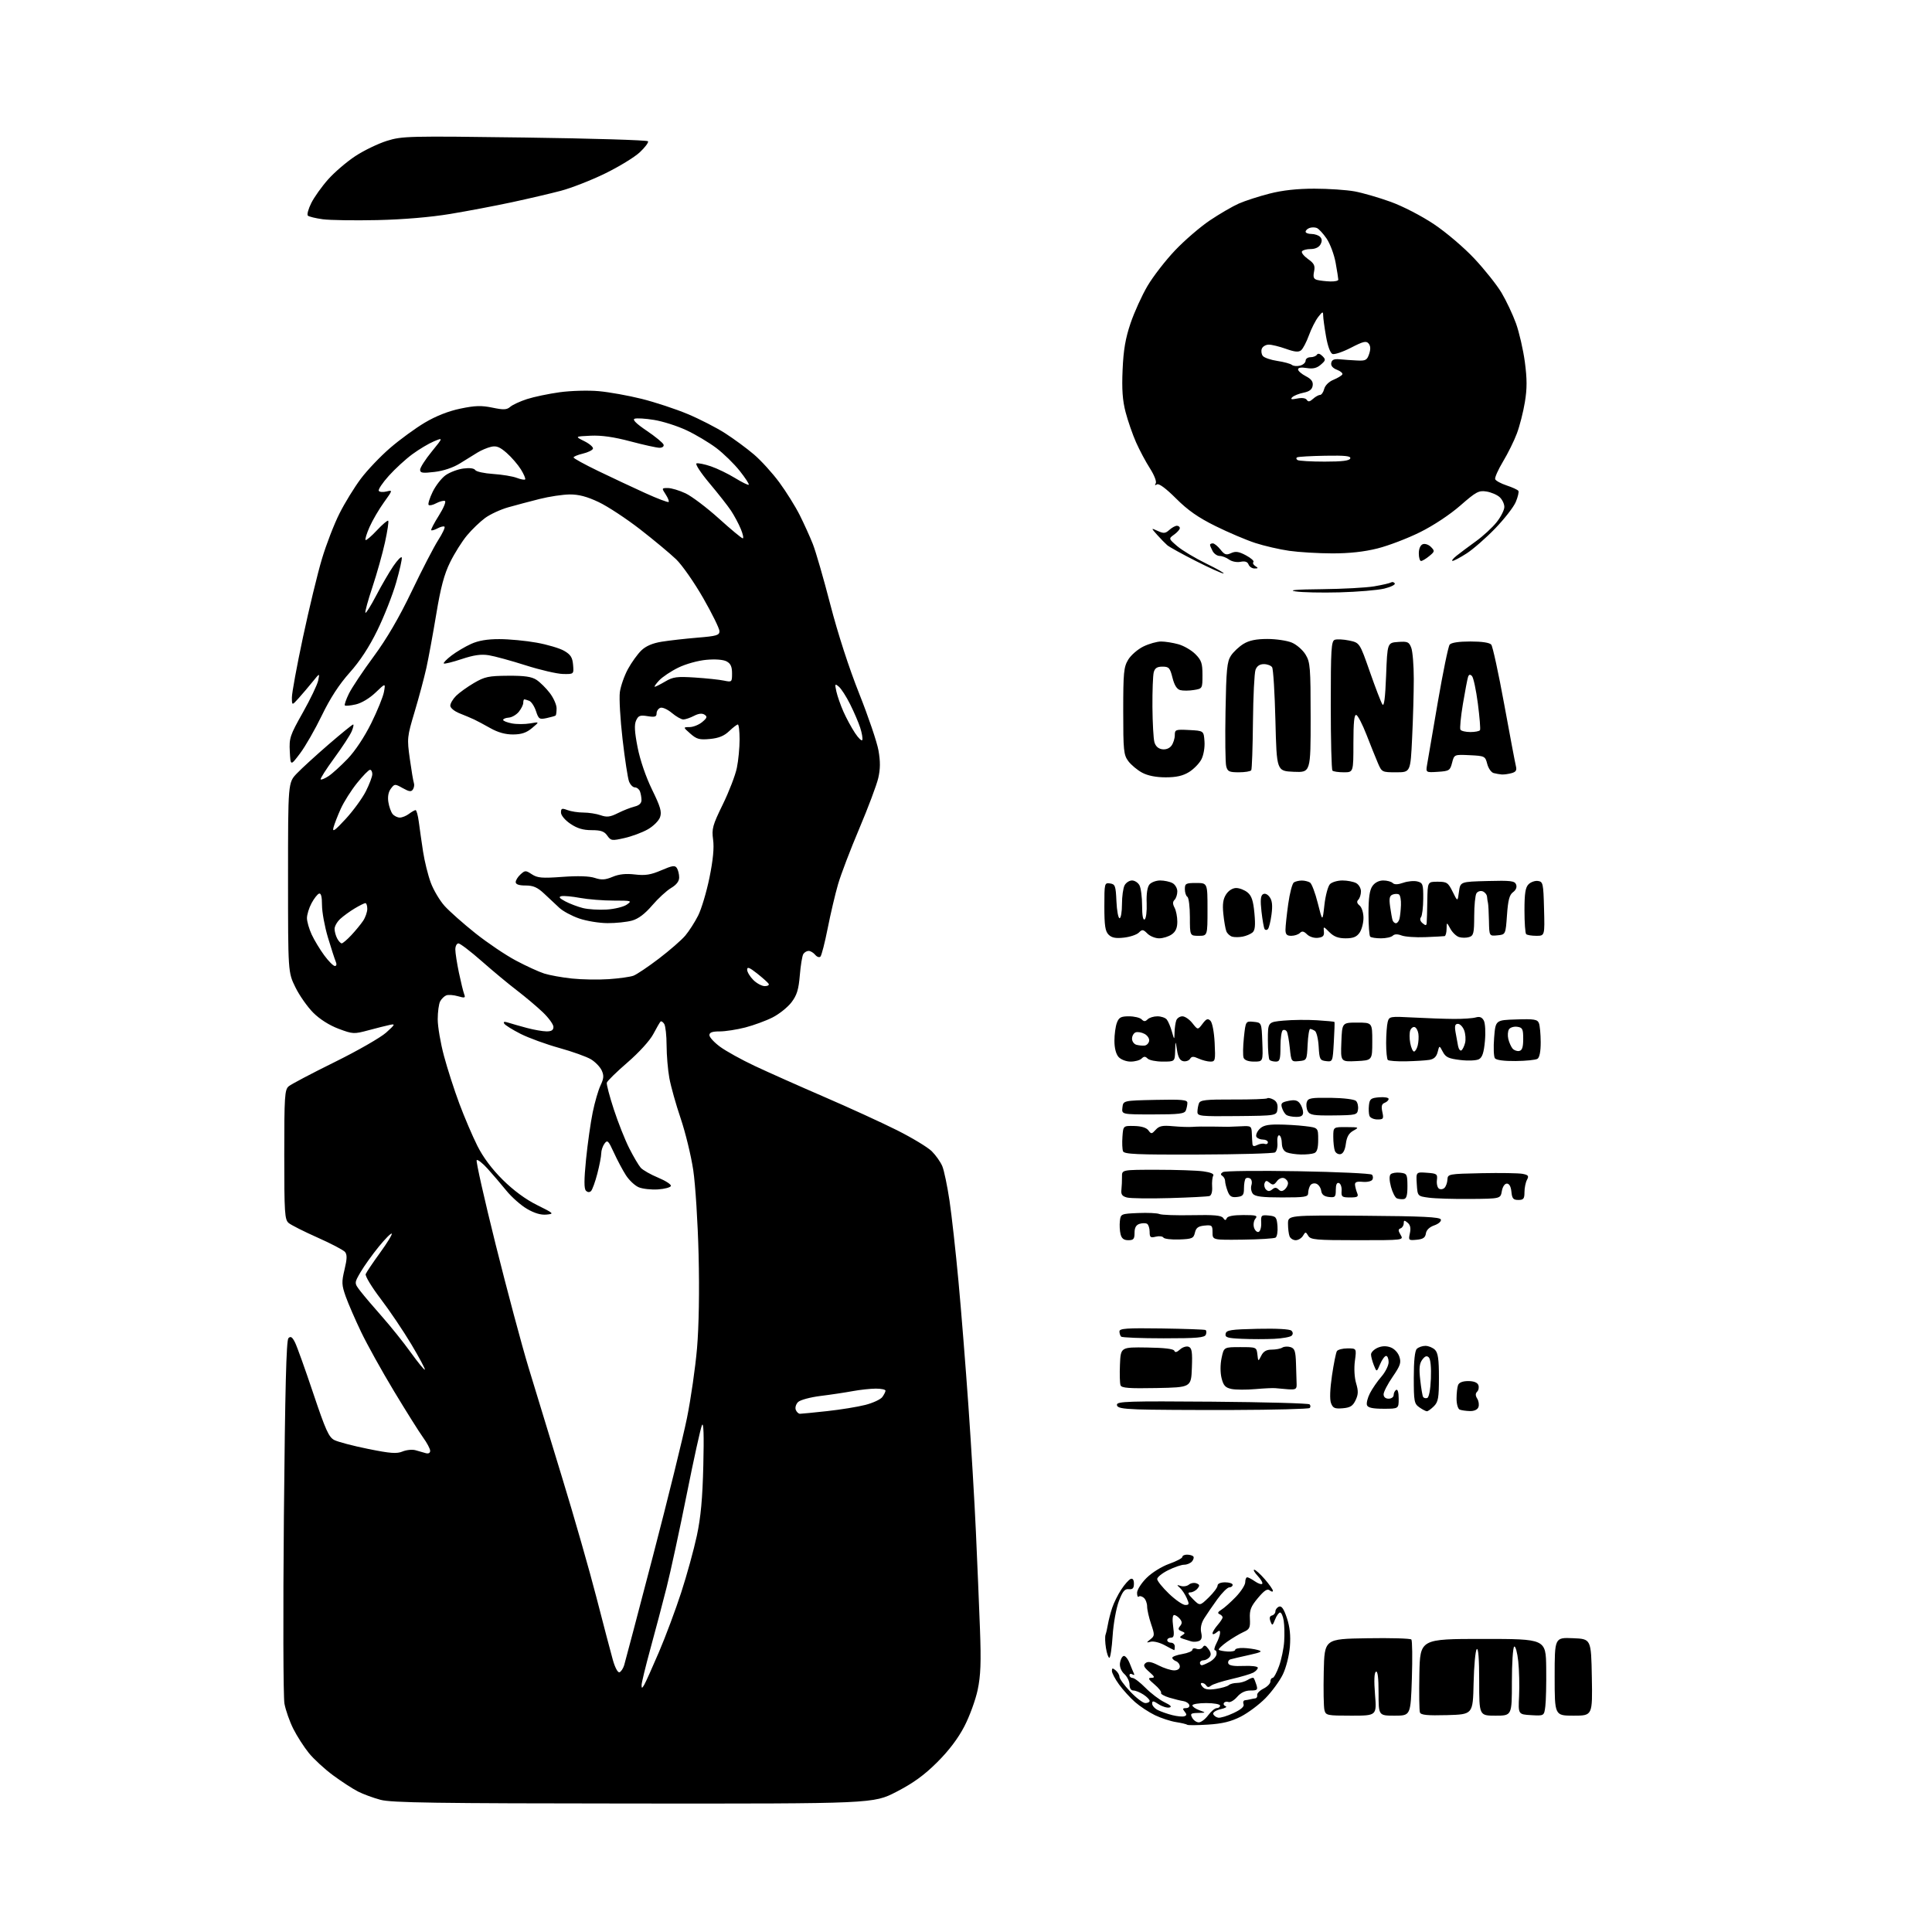 <?xml version="1.0" encoding="UTF-8" standalone="no"?>
<svg 
  version="1.1" 
  xmlns="http://www.w3.org/2000/svg" 
  xmlns:xlink="http://www.w3.org/1999/xlink" 
  xmlns:svg="http://www.w3.org/2000/svg"
  xmlns:rdf="http://www.w3.org/1999/02/22-rdf-syntax-ns#"
  xmlns:cc="http://creativecommons.org/ns#"
  xmlns:dc="http://purl.org/dc/elements/1.1/"
  viewBox="0 0 768 768"
  width="768"
  height="768"
>
<style>svg {background-color: white; }</style>"
<path stroke="none" fill="black" fill-rule="evenodd" d="M251.84,716.93C172.98,716.88 155.59,716.62 151.25,715.45C148.36,714.68 144.31,713.18 142.25,712.13C140.19,711.07 135.77,708.20 132.42,705.73C129.08,703.27 124.75,699.29 122.79,696.88C120.84,694.47 118.04,690.12 116.59,687.22C115.13,684.32 113.55,679.82 113.07,677.22C112.59,674.62 112.50,641.13 112.85,602.80C113.33,551.85 113.81,532.78 114.66,531.93C115.55,531.05 116.17,531.46 117.27,533.64C118.06,535.21 121.31,544.29 124.50,553.80C129.43,568.49 130.70,571.31 132.90,572.44C134.33,573.18 140.38,574.77 146.35,575.97C155.19,577.76 157.71,577.95 160.02,576.99C161.58,576.35 163.90,576.12 165.18,576.49C166.45,576.86 168.29,577.38 169.25,577.65C170.32,577.95 171.00,577.59 171.00,576.72C171.00,575.94 169.73,573.55 168.17,571.40C166.62,569.26 161.42,560.98 156.61,553.00C151.80,545.02 145.93,534.45 143.56,529.50C141.19,524.55 138.43,518.19 137.43,515.38C135.81,510.79 135.76,509.66 136.96,504.66C137.98,500.42 138.02,498.73 137.15,497.68C136.52,496.92 131.61,494.34 126.25,491.96C120.89,489.58 115.71,486.97 114.75,486.16C113.17,484.83 113.00,482.24 113.00,459.00C113.00,435.76 113.17,433.17 114.75,431.83C115.71,431.01 123.92,426.69 133.00,422.21C142.07,417.74 151.30,412.45 153.50,410.47C157.07,407.26 157.23,406.93 155.00,407.40C153.62,407.69 149.80,408.65 146.50,409.54C140.69,411.10 140.30,411.09 134.59,408.95C130.92,407.57 127.11,405.16 124.51,402.56C122.22,400.27 119.02,395.72 117.42,392.45C114.50,386.50 114.50,386.50 114.50,348.81C114.50,311.11 114.50,311.11 118.00,307.46C119.92,305.45 125.62,300.25 130.65,295.90C135.68,291.56 140.06,288.00 140.38,288.00C140.70,288.00 140.43,289.24 139.79,290.75C139.15,292.26 136.01,297.07 132.82,301.42C129.63,305.78 127.22,309.56 127.48,309.81C127.73,310.06 129.13,309.49 130.59,308.53C132.04,307.58 135.46,304.48 138.18,301.65C141.17,298.53 144.87,292.95 147.57,287.50C150.02,282.55 152.30,276.93 152.64,275.00C153.26,271.50 153.26,271.50 149.26,275.33C146.90,277.58 143.68,279.51 141.41,280.02C139.29,280.50 137.35,280.68 137.09,280.42C136.83,280.17 137.56,278.05 138.70,275.73C139.84,273.40 144.26,266.77 148.52,261.00C153.79,253.85 158.63,245.55 163.69,235.00C167.77,226.47 172.50,217.35 174.19,214.71C175.88,212.08 177.01,209.68 176.71,209.38C176.42,209.08 175.19,209.36 174.00,210.00C172.81,210.64 171.65,210.98 171.43,210.76C171.21,210.54 172.57,207.92 174.46,204.93C176.35,201.94 177.42,199.34 176.85,199.13C176.27,198.93 174.72,199.35 173.40,200.05C172.08,200.76 170.73,201.06 170.39,200.72C170.05,200.38 170.76,198.06 171.97,195.56C173.18,193.06 175.50,190.07 177.13,188.91C178.76,187.75 181.92,186.55 184.15,186.25C186.66,185.92 188.47,186.14 188.91,186.85C189.30,187.48 192.51,188.18 196.06,188.41C199.60,188.65 203.80,189.34 205.39,189.95C206.98,190.56 208.49,190.84 208.75,190.58C209.01,190.32 208.26,188.54 207.08,186.62C205.89,184.71 203.35,181.75 201.42,180.06C198.67,177.65 197.33,177.12 195.21,177.61C193.72,177.96 191.31,178.97 189.85,179.87C188.39,180.77 185.23,182.72 182.82,184.22C180.11,185.90 176.26,187.19 172.72,187.60C167.94,188.17 167.00,188.02 167.00,186.73C167.00,185.88 169.07,182.64 171.60,179.54C176.20,173.89 176.20,173.89 172.49,175.44C170.45,176.29 166.60,178.59 163.94,180.54C161.27,182.50 157.05,186.37 154.55,189.15C152.05,191.93 150.26,194.61 150.57,195.11C150.87,195.60 152.26,195.72 153.65,195.37C156.15,194.75 156.13,194.81 152.60,199.73C150.62,202.48 148.07,206.85 146.92,209.45C145.77,212.04 145.05,214.38 145.32,214.65C145.58,214.92 147.61,213.19 149.82,210.82C152.04,208.45 154.06,206.73 154.32,207.01C154.59,207.28 154.01,211.13 153.04,215.57C152.07,220.01 149.82,228.03 148.04,233.39C146.25,238.74 145.00,243.34 145.26,243.59C145.51,243.85 147.43,240.78 149.52,236.78C151.61,232.78 154.68,227.50 156.34,225.05C158.01,222.61 159.52,221.06 159.71,221.62C159.89,222.17 158.89,226.65 157.48,231.56C156.07,236.48 152.72,245.00 150.03,250.50C146.78,257.17 143.10,262.80 138.99,267.39C134.82,272.06 131.25,277.54 127.94,284.39C125.25,289.95 121.35,296.75 119.27,299.50C115.50,304.50 115.50,304.50 115.20,298.74C114.92,293.36 115.26,292.34 120.39,283.24C123.41,277.88 126.15,272.15 126.49,270.50C127.11,267.50 127.11,267.50 124.30,270.97C122.76,272.87 120.28,275.80 118.78,277.47C116.06,280.50 116.06,280.50 116.03,277.29C116.01,275.53 118.00,264.73 120.44,253.29C122.88,241.86 126.27,227.84 127.98,222.15C129.68,216.46 132.81,208.36 134.93,204.15C137.04,199.94 140.87,193.71 143.44,190.29C146.00,186.88 151.24,181.38 155.07,178.08C158.90,174.77 165.11,170.24 168.86,168.01C173.29,165.38 178.25,163.42 182.98,162.44C188.84,161.21 191.35,161.14 195.71,162.04C200.22,162.98 201.44,162.92 202.83,161.72C203.75,160.91 206.75,159.53 209.50,158.64C212.25,157.75 218.10,156.53 222.50,155.92C226.94,155.31 233.84,155.12 238.00,155.49C242.12,155.86 249.82,157.24 255.10,158.56C260.38,159.88 268.60,162.59 273.35,164.58C278.11,166.57 284.81,170.01 288.25,172.22C291.69,174.43 296.82,178.20 299.65,180.61C302.48,183.01 307.04,188.02 309.78,191.74C312.52,195.46 316.17,201.31 317.90,204.75C319.62,208.19 321.97,213.37 323.11,216.25C324.26,219.14 327.39,229.97 330.07,240.33C333.08,251.94 337.48,265.52 341.55,275.74C345.18,284.86 348.63,295.01 349.21,298.32C349.98,302.68 349.96,305.68 349.12,309.30C348.49,312.04 345.09,321.08 341.57,329.39C338.05,337.70 334.25,347.65 333.14,351.50C332.02,355.35 330.17,363.21 329.03,368.97C327.89,374.73 326.59,379.81 326.13,380.27C325.68,380.72 324.74,380.39 324.04,379.54C323.33,378.69 322.16,378.00 321.44,378.00C320.71,378.00 319.76,378.56 319.33,379.25C318.89,379.94 318.27,383.73 317.94,387.68C317.46,393.40 316.78,395.60 314.61,398.45C313.10,400.42 309.73,403.11 307.12,404.44C304.50,405.77 299.62,407.56 296.28,408.43C292.94,409.29 288.36,410.00 286.11,410.00C283.13,410.00 282.00,410.41 282.00,411.49C282.00,412.32 283.91,414.39 286.25,416.11C288.59,417.83 294.77,421.26 300.00,423.72C305.23,426.18 317.64,431.71 327.59,436.01C337.53,440.30 350.58,446.28 356.59,449.29C362.59,452.30 368.80,456.06 370.39,457.63C371.98,459.21 373.86,461.87 374.57,463.55C375.28,465.22 376.57,471.42 377.45,477.31C378.32,483.20 379.92,497.57 381.00,509.26C382.09,520.94 383.87,543.33 384.97,559.00C386.07,574.67 387.41,597.17 387.94,609.00C388.48,620.83 389.20,638.15 389.55,647.50C390.04,660.84 389.84,666.06 388.64,671.75C387.80,675.74 385.42,682.27 383.35,686.25C380.88,691.02 377.19,695.90 372.55,700.52C367.39,705.66 363.04,708.81 356.34,712.27C347.18,717.00 347.18,717.00 251.84,716.93zM480.16,685.56C475.89,685.83 472.19,685.86 471.95,685.62C471.70,685.39 469.70,684.91 467.50,684.56C465.30,684.22 461.52,682.98 459.10,681.81C456.68,680.64 453.12,678.29 451.18,676.59C449.24,674.89 446.38,671.74 444.83,669.60C443.27,667.45 442.00,665.04 442.00,664.23C442.00,663.03 442.28,662.99 443.50,664.00C444.32,664.68 445.00,665.84 445.00,666.57C445.00,667.30 446.93,669.95 449.30,672.45C451.66,674.95 454.36,677.00 455.30,677.00C456.23,677.00 457.00,676.60 457.00,676.12C457.00,675.63 455.89,674.50 454.54,673.62C453.18,672.73 451.38,672.00 450.54,672.00C449.59,672.00 449.00,671.10 449.00,669.65C449.00,668.37 448.08,666.48 446.95,665.46C445.70,664.32 445.02,662.64 445.20,661.13C445.37,659.77 446.01,658.49 446.64,658.28C447.26,658.08 448.36,659.39 449.07,661.20C449.79,663.02 450.57,664.90 450.81,665.39C451.06,665.88 450.75,665.96 450.13,665.58C449.51,665.20 449.00,665.36 449.00,665.94C449.00,666.52 449.56,667.01 450.25,667.02C450.94,667.03 453.24,668.80 455.37,670.96C457.50,673.12 460.87,675.68 462.87,676.65C465.41,677.88 465.99,678.51 464.81,678.77C463.88,678.96 461.97,678.37 460.56,677.45C458.43,676.05 458.00,676.01 458.00,677.22C458.00,678.01 459.01,679.17 460.25,679.78C461.49,680.40 464.07,681.31 466.00,681.79C467.93,682.28 470.08,682.49 470.79,682.24C471.78,681.91 471.81,681.48 470.92,680.40C470.00,679.29 470.11,679.00 471.46,679.00C472.40,679.00 472.98,678.44 472.75,677.75C472.52,677.06 471.47,676.38 470.42,676.22C469.36,676.07 466.83,675.44 464.78,674.83C462.74,674.21 461.28,673.36 461.54,672.94C461.79,672.52 460.62,671.02 458.93,669.59C456.47,667.52 456.21,666.99 457.67,666.97C459.21,666.94 459.06,666.55 456.79,664.55C454.66,662.68 454.36,661.94 455.37,661.11C456.31,660.33 457.72,660.58 460.54,662.02C462.68,663.11 465.45,664.00 466.71,664.00C468.10,664.00 469.00,663.40 469.00,662.47C469.00,661.63 468.32,660.68 467.50,660.36C466.68,660.05 466.00,659.42 466.00,658.98C466.00,658.54 467.80,657.87 470.00,657.50C472.20,657.13 474.00,656.37 474.00,655.81C474.00,655.24 474.75,655.07 475.67,655.43C476.59,655.78 477.69,655.49 478.13,654.79C478.73,653.82 479.27,653.99 480.38,655.50C481.41,656.91 481.53,657.86 480.79,658.75C480.22,659.44 479.14,660.00 478.38,660.00C477.62,660.00 477.00,660.45 477.00,661.00C477.00,661.55 477.34,661.98 477.75,661.96C478.16,661.95 479.59,661.32 480.92,660.59C482.26,659.85 483.45,658.51 483.58,657.62C483.72,656.73 483.44,656.00 482.97,656.00C482.50,656.00 482.76,654.76 483.55,653.25C484.34,651.74 484.99,649.88 484.99,649.13C485.00,648.02 484.71,648.00 483.50,649.00C482.68,649.68 482.00,649.81 482.00,649.28C482.00,648.74 482.90,647.27 484.00,646.00C485.10,644.73 486.00,643.35 486.00,642.93C486.00,642.51 485.44,641.93 484.75,641.64C483.89,641.28 484.13,640.74 485.50,639.90C486.60,639.24 489.19,636.94 491.25,634.80C493.31,632.66 495.00,630.03 495.00,628.96C495.00,627.88 495.35,627.00 495.78,627.00C496.21,627.00 497.58,627.72 498.84,628.60C500.10,629.48 501.40,629.93 501.74,629.60C502.07,629.26 501.29,627.87 500.00,626.50C498.71,625.12 498.07,624.00 498.58,623.99C499.08,623.99 500.96,625.67 502.75,627.73C504.54,629.79 506.00,631.88 506.00,632.36C506.00,632.85 505.43,632.77 504.74,632.20C503.80,631.42 502.60,632.19 500.06,635.22C497.24,638.58 496.68,640.01 496.85,643.41C497.04,647.05 496.74,647.68 494.28,648.77C492.75,649.46 489.81,651.21 487.75,652.67C485.69,654.14 484.22,655.56 484.49,655.83C484.77,656.10 486.34,656.40 487.99,656.50C489.65,656.60 491.00,656.30 491.00,655.84C491.00,655.38 492.46,655.04 494.25,655.10C496.04,655.15 498.61,655.51 499.97,655.89C502.03,656.46 501.45,656.79 496.47,657.90C493.19,658.62 489.90,659.39 489.17,659.61C488.43,659.82 488.03,660.56 488.27,661.25C488.57,662.09 490.55,662.42 494.36,662.24C497.53,662.10 500.00,662.41 500.00,662.96C500.00,663.49 499.18,664.37 498.19,664.90C497.19,665.43 493.29,666.59 489.51,667.46C485.73,668.34 482.08,669.51 481.41,670.08C480.57,670.77 479.97,670.76 479.53,670.05C479.17,669.47 478.40,669.00 477.82,669.00C477.15,669.00 477.21,669.55 477.99,670.49C478.90,671.59 480.33,671.82 483.37,671.37C485.64,671.02 487.93,670.35 488.45,669.87C488.97,669.39 490.44,669.00 491.71,669.00C492.99,669.00 494.90,668.45 495.97,667.79C497.04,667.12 498.10,666.78 498.33,667.04C498.56,667.29 499.06,668.51 499.44,669.75C500.06,671.75 499.79,672.00 497.06,672.00C495.02,672.00 493.25,672.85 491.79,674.53C490.58,675.92 489.02,676.84 488.33,676.57C487.63,676.31 486.82,676.48 486.53,676.96C486.23,677.44 486.55,678.03 487.24,678.26C487.93,678.50 487.01,679.03 485.20,679.44C483.37,679.85 482.07,680.70 482.28,681.34C482.49,681.98 483.37,682.64 484.23,682.80C485.09,682.97 487.84,682.15 490.33,680.97C493.38,679.54 494.70,678.37 494.33,677.42C494.03,676.64 494.28,675.94 494.89,675.88C495.50,675.81 496.45,675.64 497.00,675.50C497.55,675.36 498.45,675.19 499.00,675.12C499.55,675.06 499.89,674.47 499.75,673.82C499.61,673.17 500.74,672.02 502.25,671.26C503.76,670.51 505.00,669.24 505.00,668.45C505.00,667.65 505.40,667.00 505.88,667.00C506.37,667.00 507.53,664.86 508.46,662.25C509.39,659.64 510.31,655.25 510.48,652.50C510.66,649.75 510.58,646.04 510.29,644.25C510.01,642.46 509.37,641.00 508.86,641.00C508.36,641.00 507.46,642.24 506.87,643.75C505.86,646.30 505.72,646.35 505.03,644.50C504.52,643.15 504.72,642.39 505.64,642.18C506.39,642.00 507.00,641.26 507.00,640.53C507.00,639.81 507.65,638.97 508.44,638.66C509.46,638.27 510.36,639.56 511.56,643.19C512.74,646.74 513.10,650.17 512.75,654.57C512.46,658.15 511.25,662.92 509.95,665.61C508.69,668.21 505.59,672.45 503.06,675.04C500.53,677.62 496.09,680.93 493.20,682.40C489.32,684.37 485.89,685.20 480.16,685.56zM476.54,684.67C477.45,684.67 479.13,683.39 480.28,681.83C481.43,680.27 482.97,679.00 483.69,679.00C484.41,679.00 485.00,678.55 485.00,678.00C485.00,677.45 482.52,677.00 479.50,677.00C476.48,677.00 474.00,677.41 474.00,677.92C474.00,678.42 475.24,679.29 476.75,679.84C479.50,680.84 479.50,680.84 476.21,680.92C473.35,680.99 473.05,681.23 473.91,682.83C474.45,683.84 475.63,684.67 476.54,684.67zM537.16,682.00C527.50,682.00 527.01,681.90 526.48,679.75C526.17,678.51 526.05,671.65 526.21,664.50C526.50,651.50 526.50,651.50 543.43,651.23C552.73,651.07 560.66,651.30 561.04,651.73C561.41,652.15 561.50,659.14 561.24,667.25C560.75,682.00 560.75,682.00 554.37,682.00C548.00,682.00 548.00,682.00 548.00,672.94C548.00,666.90 547.65,664.10 546.95,664.53C546.27,664.95 546.15,668.09 546.59,673.59C547.28,682.00 547.28,682.00 537.16,682.00zM575.23,681.79C567.39,682.00 564.84,681.75 564.45,680.74C564.17,680.00 564.07,673.13 564.22,665.45C564.50,651.50 564.50,651.50 589.50,651.50C614.50,651.50 614.50,651.50 614.64,663.00C614.72,669.33 614.56,676.21 614.29,678.30C613.81,682.10 613.81,682.10 608.65,681.80C603.50,681.50 603.50,681.50 603.86,674.15C604.05,670.11 603.90,663.92 603.53,660.39C603.15,656.87 602.43,654.24 601.92,654.55C601.41,654.86 601.00,661.17 601.00,668.56C601.00,682.00 601.00,682.00 594.50,682.00C588.00,682.00 588.00,682.00 588.00,668.30C588.00,659.47 587.66,654.94 587.03,655.57C586.50,656.10 585.94,662.15 585.78,669.02C585.50,681.50 585.50,681.50 575.23,681.79zM625.53,682.00C618.00,682.00 618.00,682.00 618.00,666.46C618.00,650.91 618.00,650.91 625.25,651.21C632.50,651.50 632.50,651.50 632.78,666.75C633.05,682.00 633.05,682.00 625.53,682.00zM256.10,669.72C256.67,668.74 259.30,662.89 261.94,656.72C264.58,650.55 268.57,639.88 270.80,633.00C273.04,626.12 275.82,616.00 277.00,610.50C278.58,603.13 279.26,595.76 279.58,582.50C279.87,570.51 279.70,565.17 279.05,566.50C278.52,567.60 275.79,579.98 272.99,594.00C270.19,608.02 266.59,624.67 264.99,631.00C263.40,637.33 260.49,648.31 258.54,655.42C256.60,662.53 255.01,669.05 255.03,669.92C255.06,671.24 255.23,671.20 256.10,669.72zM246.24,664.75C246.86,664.55 247.71,663.28 248.12,661.94C248.53,660.60 253.68,641.05 259.57,618.50C265.46,595.95 271.54,571.29 273.08,563.69C274.62,556.10 276.42,543.60 277.08,535.92C277.82,527.20 278.06,513.22 277.70,498.73C277.39,485.92 276.43,470.83 275.57,465.10C274.71,459.37 272.46,450.15 270.58,444.60C268.69,439.04 266.67,431.83 266.08,428.57C265.48,425.30 264.99,419.45 264.98,415.57C264.98,411.68 264.55,407.84 264.04,407.03C263.53,406.22 262.86,405.80 262.56,406.10C262.27,406.40 260.97,408.64 259.69,411.07C258.33,413.65 254.04,418.36 249.43,422.35C245.07,426.11 241.37,429.74 241.21,430.40C241.06,431.06 242.31,435.83 244.00,440.99C245.69,446.16 248.44,453.11 250.13,456.44C251.81,459.77 253.87,463.26 254.70,464.20C255.54,465.13 258.65,466.91 261.63,468.14C264.60,469.38 266.88,470.86 266.69,471.44C266.50,472.02 264.18,472.64 261.53,472.81C258.88,472.98 255.46,472.60 253.93,471.97C252.40,471.34 250.09,469.17 248.80,467.16C247.51,465.15 245.36,461.10 244.02,458.17C241.83,453.38 241.46,453.02 240.29,454.61C239.58,455.59 239.00,457.33 239.00,458.48C239.00,459.64 238.30,463.26 237.45,466.54C236.60,469.82 235.47,472.93 234.95,473.45C234.35,474.05 233.60,474.00 232.92,473.32C232.14,472.54 232.15,469.03 232.96,460.87C233.59,454.61 234.78,446.20 235.61,442.16C236.44,438.12 237.84,433.30 238.73,431.44C240.02,428.73 240.12,427.55 239.19,425.52C238.56,424.13 236.64,422.14 234.93,421.10C233.22,420.06 227.55,418.03 222.33,416.58C217.11,415.13 210.21,412.62 206.99,411.00C203.78,409.37 200.83,407.54 200.45,406.92C199.96,406.13 200.46,406.01 202.12,406.54C203.43,406.96 206.75,407.90 209.50,408.64C212.25,409.37 215.74,409.98 217.25,409.99C219.23,410.00 220.00,409.50 220.00,408.21C220.00,407.22 218.09,404.59 215.75,402.36C213.41,400.13 208.80,396.25 205.50,393.72C202.20,391.20 195.90,385.97 191.50,382.09C187.10,378.22 182.94,375.04 182.25,375.02C181.56,375.01 181.00,376.10 181.00,377.43C181.00,378.77 181.65,382.94 182.43,386.68C183.22,390.43 184.16,394.27 184.52,395.21C185.10,396.70 184.78,396.80 182.03,396.01C180.30,395.51 178.22,395.36 177.41,395.67C176.61,395.98 175.51,397.05 174.97,398.05C174.44,399.05 174.00,402.26 174.00,405.18C174.00,408.11 175.12,414.65 176.48,419.72C177.83,424.79 180.59,433.34 182.60,438.72C184.61,444.10 187.83,451.64 189.76,455.48C192.05,460.06 195.54,464.72 199.88,469.02C204.15,473.24 208.98,476.80 213.50,479.03C220.27,482.39 220.39,482.51 217.20,482.82C215.01,483.03 212.42,482.26 209.48,480.54C207.05,479.12 203.36,475.85 201.28,473.29C199.20,470.73 195.85,466.80 193.83,464.57C191.81,462.34 189.86,460.81 189.49,461.18C189.13,461.54 192.52,476.61 197.02,494.67C201.53,512.73 207.40,534.70 210.07,543.50C212.73,552.30 218.77,572.10 223.49,587.50C228.21,602.90 234.33,624.27 237.09,635.00C239.85,645.73 242.79,656.89 243.61,659.82C244.46,662.86 245.58,664.97 246.24,664.75zM440.99,659.00C440.59,659.00 439.97,657.24 439.63,655.08C439.28,652.92 439.21,650.56 439.47,649.83C439.73,649.10 440.16,647.23 440.42,645.67C440.68,644.12 441.44,641.19 442.10,639.17C442.77,637.15 444.40,633.85 445.74,631.83C447.07,629.80 448.75,627.93 449.46,627.65C450.29,627.33 450.75,628.01 450.75,629.55C450.75,631.35 450.25,631.88 448.70,631.72C447.09,631.55 446.25,632.56 444.76,636.50C443.71,639.25 442.60,645.44 442.29,650.25C441.98,655.06 441.39,659.00 440.99,659.00zM466.75,655.96C466.61,655.94 464.93,655.06 463.00,654.01C461.07,652.96 458.60,652.33 457.50,652.60C455.59,653.08 455.58,653.04 457.32,651.64C459.03,650.27 459.04,649.90 457.57,645.55C456.71,643.01 456.00,639.88 456.00,638.59C456.00,637.30 455.40,635.74 454.66,635.13C453.92,634.52 453.02,634.31 452.66,634.68C452.30,635.04 452.00,634.36 452.00,633.17C452.00,631.98 453.70,629.31 455.77,627.25C457.89,625.14 461.82,622.69 464.77,621.65C467.65,620.63 470.00,619.39 470.00,618.90C470.00,618.40 470.83,618.00 471.83,618.00C472.84,618.00 473.96,618.30 474.32,618.66C474.69,619.02 474.48,619.92 473.87,620.66C473.26,621.40 471.85,622.00 470.74,622.00C469.63,622.00 466.76,622.98 464.36,624.18C461.96,625.37 460.00,626.96 460.00,627.69C460.00,628.43 462.11,631.05 464.68,633.52C467.25,635.98 470.17,638.00 471.16,638.00C472.75,638.00 472.82,637.68 471.74,635.25C471.07,633.74 469.84,631.90 469.01,631.17C467.69,630.00 467.74,629.91 469.38,630.44C470.41,630.77 471.87,630.53 472.61,629.91C473.36,629.28 474.71,629.06 475.60,629.40C476.92,629.91 476.99,630.31 475.99,631.51C475.31,632.33 474.03,633.00 473.15,633.00C471.95,633.00 472.23,633.68 474.26,635.71C476.97,638.42 476.97,638.42 480.48,635.02C482.42,633.14 484.00,631.02 484.00,630.30C484.00,629.52 485.20,629.00 487.00,629.00C488.65,629.00 490.00,629.45 490.00,630.00C490.00,630.55 489.40,631.00 488.67,631.00C487.94,631.00 485.80,633.12 483.92,635.71C482.04,638.30 479.69,641.73 478.70,643.32C477.51,645.22 477.10,647.18 477.50,648.99C477.93,650.96 477.66,651.92 476.55,652.34C475.70,652.67 474.32,652.73 473.50,652.47C472.68,652.21 471.23,651.75 470.28,651.45C468.83,650.98 468.79,650.75 470.00,650.00C471.21,649.25 471.17,649.00 469.70,648.44C468.34,647.92 468.20,647.46 469.10,646.38C469.97,645.34 469.94,644.63 469.00,643.50C468.32,642.67 467.30,642.00 466.74,642.00C466.12,642.00 465.96,643.72 466.34,646.50C466.84,650.09 466.66,651.00 465.48,651.00C464.67,651.00 464.00,651.45 464.00,652.00C464.00,652.55 464.68,653.00 465.50,653.00C466.32,653.00 467.00,653.67 467.00,654.50C467.00,655.33 466.89,655.98 466.75,655.96zM318.01,562.00C318.60,562.00 323.45,561.52 328.79,560.94C334.13,560.36 340.97,559.25 343.99,558.47C347.01,557.70 350.05,556.29 350.74,555.34C351.43,554.39 352.00,553.25 352.00,552.81C352.00,552.36 350.28,552.00 348.18,552.00C346.08,552.00 341.92,552.45 338.93,553.00C335.95,553.55 330.18,554.42 326.11,554.92C322.01,555.44 318.06,556.51 317.23,557.35C316.40,558.17 316.00,559.55 316.33,560.42C316.66,561.29 317.42,562.00 318.01,562.00zM490.22,560.49C473.87,560.54 456.79,560.43 452.25,560.25C445.69,559.99 444.00,559.61 444.00,558.40C444.00,557.07 448.58,556.93 481.92,557.19C502.77,557.36 520.17,557.84 520.58,558.25C521.00,558.66 521.02,559.31 520.63,559.70C520.25,560.08 506.56,560.44 490.22,560.49zM567.22,561.00C566.79,561.00 565.44,560.30 564.22,559.44C562.17,558.01 562.00,557.09 562.00,547.64C562.00,541.01 562.42,536.98 563.20,536.20C563.86,535.54 565.40,535.00 566.63,535.00C567.85,535.00 569.56,535.71 570.43,536.57C571.63,537.78 572.00,540.33 572.00,547.57C572.00,555.67 571.72,557.28 570.00,559.00C568.90,560.10 567.65,561.00 567.22,561.00zM584.28,560.92C582.75,560.88 580.94,560.62 580.25,560.34C579.55,560.06 579.00,558.13 579.00,556.00C579.00,553.89 579.27,551.45 579.61,550.58C580.00,549.57 581.44,549.00 583.64,549.00C585.83,549.00 587.28,549.57 587.66,550.57C587.99,551.43 587.79,552.61 587.20,553.20C586.46,553.94 586.46,554.77 587.23,556.00C587.83,556.95 588.03,558.47 587.69,559.37C587.31,560.37 585.99,560.97 584.28,560.92zM533.74,559.81C530.58,560.07 529.86,559.75 529.10,557.77C528.54,556.30 528.69,552.20 529.48,546.82C530.18,542.08 531.06,537.71 531.43,537.11C531.81,536.50 533.72,536.00 535.69,536.00C539.26,536.00 539.26,536.00 538.59,541.01C538.20,543.95 538.41,547.62 539.08,549.88C540.00,552.95 539.96,554.32 538.86,556.62C537.76,558.92 536.73,559.56 533.74,559.81zM549.97,560.00C545.70,560.00 543.78,559.59 543.40,558.59C543.10,557.81 543.63,555.68 544.57,553.84C545.51,552.00 547.56,549.02 549.14,547.22C550.71,545.41 552.00,542.82 552.00,541.47C552.00,540.11 551.55,539.00 551.00,539.00C550.45,539.00 549.38,540.46 548.63,542.25C547.25,545.50 547.25,545.50 546.12,542.68C545.51,541.14 545.00,539.21 545.00,538.41C545.00,537.61 546.14,536.44 547.54,535.80C549.24,535.03 550.96,534.95 552.71,535.57C554.24,536.11 555.72,537.66 556.26,539.29C557.06,541.67 556.67,542.83 553.60,547.30C551.62,550.17 550.00,553.30 550.00,554.26C550.00,555.33 550.77,556.00 552.00,556.00C553.10,556.00 554.00,555.35 554.00,554.56C554.00,553.77 554.45,552.84 555.00,552.50C555.60,552.13 556.00,553.49 556.00,555.94C556.00,560.00 556.00,560.00 549.97,560.00zM567.34,555.72C568.04,555.49 568.62,552.44 568.80,548.02C568.98,543.57 568.66,540.26 567.98,539.60C567.17,538.80 566.46,539.04 565.37,540.50C564.24,542.02 564.04,543.93 564.56,548.50C564.92,551.80 565.44,554.86 565.71,555.30C565.97,555.74 566.70,555.93 567.34,555.72zM499.00,552.19C495.43,552.51 491.15,552.48 489.50,552.13C487.08,551.61 486.33,550.78 485.59,547.82C485.05,545.62 485.05,542.42 485.60,539.83C486.51,535.50 486.51,535.50 493.00,535.50C499.43,535.50 499.50,535.53 499.83,538.40C500.16,541.31 500.16,541.31 501.37,538.90C502.24,537.18 503.42,536.50 505.54,536.50C507.17,536.49 509.07,536.13 509.76,535.68C510.45,535.24 511.91,535.16 513.01,535.50C514.67,536.03 515.03,537.11 515.18,542.07C515.28,545.33 515.39,549.01 515.43,550.25C515.49,552.21 515.05,552.47 512.00,552.26C510.07,552.12 507.82,551.92 507.00,551.82C506.18,551.71 502.57,551.88 499.00,552.19zM459.73,551.77C448.80,551.98 445.84,551.76 445.43,550.67C445.14,549.92 445.04,546.20 445.20,542.40C445.50,535.50 445.50,535.50 455.97,535.66C462.88,535.76 466.57,536.20 466.82,536.97C467.08,537.74 467.82,537.57 469.07,536.44C470.09,535.51 471.64,535.03 472.51,535.36C473.79,535.86 474.03,537.40 473.79,543.73C473.50,551.50 473.50,551.50 459.73,551.77zM168.88,544.45C169.10,544.23 166.68,539.70 163.51,534.38C160.33,529.06 154.83,520.91 151.29,516.27C147.75,511.62 145.09,507.22 145.37,506.47C145.66,505.73 148.22,501.92 151.06,498.01C153.91,494.10 156.00,490.67 155.72,490.39C155.44,490.11 153.12,492.44 150.56,495.58C148.01,498.72 144.76,503.25 143.35,505.66C140.79,510.04 140.79,510.04 143.28,513.27C144.65,515.05 148.54,519.63 151.93,523.45C155.32,527.28 160.43,533.65 163.29,537.63C166.15,541.60 168.66,544.67 168.88,544.45zM506.49,532.21C503.20,532.37 497.43,532.37 493.69,532.20C487.90,531.95 486.92,531.65 487.20,530.20C487.48,528.73 489.18,528.46 499.93,528.22C507.51,528.05 512.74,528.34 513.37,528.97C514.03,529.63 514.05,530.35 513.44,530.96C512.92,531.48 509.79,532.05 506.49,532.21zM462.56,532.00C453.64,532.00 446.03,531.70 445.67,531.33C445.30,530.97 445.00,530.03 445.00,529.25C445.00,528.08 447.86,527.88 461.75,528.08C470.96,528.22 478.82,528.49 479.21,528.70C479.59,528.90 479.66,529.72 479.35,530.53C478.89,531.74 475.90,532.00 462.56,532.00zM448.52,493.00C446.74,493.00 445.87,492.33 445.44,490.62C445.11,489.31 444.99,486.95 445.17,485.37C445.49,482.55 445.63,482.49 452.40,482.20C456.20,482.04 460.02,482.21 460.90,482.60C461.78,482.98 467.62,483.18 473.88,483.05C482.50,482.87 485.49,483.13 486.21,484.15C486.94,485.20 487.26,485.22 487.66,484.25C487.99,483.44 490.31,483.00 494.21,483.00C499.37,483.00 500.07,483.21 499.04,484.45C498.37,485.26 498.13,486.84 498.50,488.01C498.87,489.16 499.69,489.92 500.33,489.70C500.98,489.47 501.43,487.85 501.35,486.09C501.20,483.07 501.38,482.91 504.35,483.19C507.23,483.47 507.53,483.84 507.82,487.40C507.99,489.54 507.65,491.60 507.06,491.97C506.46,492.33 500.58,492.70 493.99,492.78C482.00,492.93 482.00,492.93 482.00,489.90C482.00,487.09 481.77,486.90 478.79,487.19C476.31,487.43 475.45,488.07 475.00,490.00C474.47,492.27 473.89,492.52 468.74,492.71C465.62,492.82 462.80,492.48 462.47,491.95C462.14,491.43 460.78,491.27 459.44,491.60C457.33,492.13 457.00,491.87 457.00,489.67C457.00,488.27 456.55,486.84 455.99,486.49C455.44,486.15 454.09,486.16 452.99,486.50C451.60,486.94 451.00,488.02 451.00,490.07C451.00,492.52 450.60,493.00 448.52,493.00zM515.06,493.00C514.04,493.00 512.94,492.29 512.61,491.42C512.27,490.55 512.00,488.31 512.00,486.45C512.00,483.07 512.00,483.07 542.17,483.28C565.52,483.45 572.43,483.79 572.76,484.77C573.00,485.49 571.87,486.50 570.15,487.10C568.23,487.77 567.01,488.95 566.81,490.33C566.57,491.98 565.70,492.58 563.16,492.82C559.93,493.13 559.83,493.03 560.45,490.23C560.89,488.21 560.62,486.93 559.54,486.04C558.27,484.98 558.00,485.02 558.00,486.29C558.00,487.14 557.44,488.04 556.75,488.29C555.75,488.65 555.75,489.17 556.76,490.87C558.02,493.00 558.02,493.00 539.56,493.00C523.04,493.00 520.99,492.82 520.05,491.25C519.05,489.58 518.95,489.58 517.95,491.25C517.37,492.21 516.07,493.00 515.06,493.00zM465.00,476.26C457.02,476.49 449.38,476.39 448.00,476.03C446.08,475.53 445.56,474.81 445.78,472.94C445.93,471.60 446.03,469.26 446.01,467.75C445.97,465.00 445.97,465.00 459.84,465.00C467.48,465.00 475.80,465.28 478.34,465.63C481.27,466.03 482.71,466.66 482.29,467.34C481.92,467.94 481.72,469.91 481.84,471.73C481.98,473.71 481.55,475.20 480.78,475.44C480.08,475.66 472.98,476.03 465.00,476.26zM558.00,476.66C557.17,476.77 555.95,476.64 555.27,476.36C554.59,476.07 553.54,474.02 552.94,471.80C552.26,469.23 552.20,467.40 552.81,466.79C553.33,466.27 555.04,465.99 556.60,466.17C559.31,466.48 559.45,466.76 559.48,471.48C559.49,475.16 559.11,476.51 558.00,476.66zM584.49,476.60C577.90,476.66 570.48,476.44 568.00,476.10C563.50,475.50 563.50,475.50 563.19,470.69C562.89,465.88 562.89,465.88 567.19,466.19C571.20,466.48 571.48,466.68 571.19,469.15C571.02,470.61 571.40,472.13 572.03,472.52C572.66,472.91 573.65,472.75 574.22,472.18C574.80,471.60 575.32,470.12 575.38,468.89C575.50,466.69 575.79,466.63 589.00,466.36C596.42,466.21 603.73,466.33 605.24,466.62C607.55,467.07 607.83,467.45 606.99,469.01C606.45,470.03 606.00,472.25 606.00,473.93C606.00,476.52 605.62,477.00 603.56,477.00C601.55,477.00 601.07,476.44 600.81,473.75C600.61,471.68 599.96,470.50 599.01,470.50C598.14,470.50 597.31,471.74 597.00,473.50C596.48,476.50 596.48,476.50 584.49,476.60zM491.75,475.82C489.56,476.07 488.80,475.60 488.00,473.50C487.45,472.05 487.00,470.25 487.00,469.49C487.00,468.74 486.50,467.81 485.89,467.43C485.12,466.96 485.19,466.50 486.13,465.92C486.87,465.46 500.30,465.31 515.98,465.58C531.65,465.86 544.87,466.47 545.35,466.95C545.83,467.43 545.91,468.34 545.52,468.96C545.13,469.59 543.40,469.97 541.66,469.80C539.34,469.58 538.54,469.90 538.64,471.00C538.72,471.82 539.10,473.29 539.50,474.25C540.10,475.72 539.65,476.00 536.67,476.00C533.46,476.00 533.14,475.75 533.31,473.36C533.42,471.91 532.94,470.52 532.25,470.28C531.42,469.98 531.00,470.89 531.00,472.98C531.00,475.83 530.73,476.10 528.25,475.82C526.32,475.59 525.41,474.86 525.19,473.33C525.02,472.14 524.16,470.89 523.27,470.55C522.39,470.21 521.29,470.51 520.85,471.22C520.40,471.92 520.02,473.29 520.02,474.25C520.00,475.80 518.83,476.00 509.62,476.00C501.77,476.00 498.95,475.65 498.04,474.55C497.38,473.75 497.12,472.21 497.46,471.13C497.80,470.05 497.58,468.86 496.97,468.48C496.37,468.11 495.56,468.11 495.18,468.48C494.81,468.86 494.50,470.59 494.50,472.33C494.50,475.04 494.10,475.55 491.75,475.82zM505.72,472.82C506.74,471.97 507.37,471.97 508.22,472.82C509.04,473.64 509.71,473.65 510.68,472.85C511.40,472.25 512.00,471.12 512.00,470.35C512.00,469.57 511.30,468.67 510.45,468.34C509.56,468.00 508.33,468.53 507.56,469.59C506.47,471.08 505.94,471.19 504.72,470.19C503.53,469.19 503.13,469.23 502.69,470.35C502.40,471.12 502.65,472.25 503.25,472.85C504.05,473.65 504.73,473.64 505.72,472.82zM476.28,458.95C451.89,459.04 446.87,458.81 446.42,457.64C446.12,456.86 446.01,454.26 446.19,451.86C446.50,447.50 446.50,447.50 450.90,447.60C453.74,447.66 455.73,448.28 456.51,449.34C457.61,450.85 457.84,450.83 459.41,449.10C460.79,447.57 462.10,447.30 466.31,447.69C469.16,447.95 472.62,448.06 474.00,447.95C475.38,447.83 478.86,447.78 481.75,447.83C484.64,447.88 487.56,447.92 488.25,447.92C488.94,447.92 491.30,447.82 493.50,447.71C497.30,447.51 497.51,447.65 497.62,450.50C497.68,452.15 497.79,454.08 497.87,454.79C497.96,455.68 498.53,455.80 499.75,455.17C500.71,454.68 502.06,454.47 502.75,454.72C503.44,454.96 504.00,454.68 504.00,454.08C504.00,453.49 503.13,453.00 502.06,453.00C500.99,453.00 499.82,452.52 499.46,451.94C499.10,451.35 499.59,450.00 500.56,448.94C501.90,447.46 503.63,447.00 507.90,447.01C510.98,447.01 515.86,447.30 518.75,447.65C524.00,448.28 524.00,448.28 524.00,453.03C524.00,456.44 523.55,457.96 522.42,458.39C521.55,458.73 519.19,458.97 517.17,458.93C515.15,458.89 512.62,458.52 511.55,458.10C510.27,457.59 509.59,456.35 509.55,454.42C509.52,452.81 509.05,451.41 508.50,451.30C507.95,451.20 507.62,452.51 507.78,454.23C507.93,455.94 507.51,457.69 506.83,458.10C506.16,458.52 492.41,458.90 476.28,458.95zM532.88,458.79C531.98,458.96 530.97,458.36 530.63,457.47C530.28,456.57 530.00,454.07 530.00,451.92C530.00,448.00 530.00,448.00 535.25,448.04C540.26,448.07 540.39,448.13 538.00,449.45C536.21,450.43 535.36,451.90 535.00,454.65C534.68,457.12 533.92,458.59 532.88,458.79zM547.55,445.00C546.11,445.00 544.69,444.36 544.39,443.58C544.10,442.81 544.00,440.89 544.18,439.33C544.46,436.85 544.96,436.46 548.25,436.19C550.31,436.02 552.00,436.31 552.00,436.83C552.00,437.36 551.29,438.06 550.42,438.39C549.24,438.84 549.01,439.76 549.50,442.00C550.10,444.74 549.93,445.00 547.55,445.00zM491.75,443.66C477.10,443.81 476.00,443.69 476.00,441.99C476.00,440.99 476.27,439.46 476.60,438.59C477.11,437.27 479.28,437.03 490.21,437.07C497.36,437.10 503.45,436.88 503.74,436.60C504.03,436.31 505.13,436.53 506.19,437.10C507.51,437.81 508.02,438.98 507.81,440.82C507.50,443.50 507.50,443.50 491.75,443.66zM515.25,443.98C513.74,443.98 512.00,443.64 511.38,443.23C510.77,442.83 509.97,441.55 509.61,440.38C509.05,438.59 509.45,438.16 512.22,437.61C514.69,437.11 515.80,437.37 516.75,438.67C517.44,439.61 518.00,441.20 518.00,442.19C518.00,443.50 517.24,444.00 515.25,443.98zM530.15,443.40C522.14,443.49 520.67,443.25 519.85,441.71C519.32,440.73 519.15,439.11 519.47,438.10C519.97,436.51 521.16,436.30 528.98,436.40C534.10,436.47 538.40,437.00 539.05,437.65C539.66,438.26 540.02,439.79 539.83,441.03C539.52,443.19 539.06,443.30 530.15,443.40zM458.33,443.00C445.87,443.00 445.87,443.00 446.18,440.25C446.50,437.50 446.50,437.50 459.25,437.22C469.84,436.99 472.00,437.19 472.00,438.39C472.00,439.19 471.73,440.55 471.39,441.42C470.88,442.74 468.77,443.00 458.33,443.00zM449.45,422.00C447.68,422.00 445.59,421.20 444.65,420.17C443.62,419.03 443.00,416.62 443.00,413.74C443.00,411.20 443.44,407.98 443.98,406.57C444.79,404.43 445.59,404.00 448.78,404.00C450.88,404.00 453.14,404.54 453.80,405.20C454.73,406.13 455.27,406.13 456.20,405.20C456.86,404.54 458.60,404.00 460.08,404.00C461.55,404.00 463.22,404.56 463.79,405.25C464.36,405.94 465.27,408.07 465.82,410.00C466.82,413.50 466.82,413.50 466.91,410.33C466.96,408.59 467.27,406.45 467.61,405.58C467.94,404.71 469.03,404.00 470.03,404.00C471.04,404.00 472.82,405.23 474.00,406.73C476.15,409.46 476.15,409.46 478.02,406.98C479.54,404.96 480.13,404.74 481.18,405.78C481.91,406.52 482.63,410.26 482.84,414.53C483.19,421.53 483.09,422.00 481.16,422.00C480.02,422.00 477.92,421.46 476.48,420.81C474.40,419.86 473.69,419.88 473.06,420.91C472.62,421.62 471.41,422.04 470.38,421.84C469.05,421.59 468.32,420.31 467.89,417.49C467.28,413.50 467.28,413.50 467.14,417.75C467.00,422.00 467.00,422.00 462.20,422.00C459.56,422.00 456.86,421.46 456.20,420.80C455.27,419.87 454.73,419.87 453.80,420.80C453.14,421.46 451.18,422.00 449.45,422.00zM498.51,422.00C496.24,422.00 494.73,421.45 494.35,420.48C494.03,419.64 494.09,416.02 494.47,412.42C495.17,405.89 495.17,405.89 498.34,406.19C501.50,406.50 501.50,406.50 501.79,414.25C502.08,422.00 502.08,422.00 498.51,422.00zM507.17,422.00C506.16,422.00 505.03,421.70 504.67,421.33C504.30,420.97 504.00,417.43 504.00,413.47C504.00,406.28 504.00,406.28 510.25,405.71C513.69,405.39 519.61,405.33 523.41,405.56C527.20,405.79 530.39,406.10 530.48,406.24C530.58,406.38 530.46,410.01 530.21,414.31C529.78,422.06 529.76,422.11 527.14,421.81C524.69,421.52 524.48,421.10 524.19,416.02C524.02,413.01 523.34,410.20 522.69,409.79C522.04,409.37 521.18,409.02 520.80,409.02C520.41,409.01 519.96,411.81 519.80,415.25C519.50,421.44 519.47,421.50 516.40,421.80C513.32,422.10 513.29,422.06 512.72,416.58C512.41,413.54 511.86,410.58 511.51,410.01C511.15,409.44 510.44,409.23 509.93,409.54C509.42,409.86 509.00,412.79 509.00,416.06C509.00,421.15 508.74,422.00 507.17,422.00zM539.21,421.80C532.91,422.10 532.91,422.10 533.21,414.30C533.50,406.50 533.50,406.50 539.50,406.50C545.50,406.50 545.50,406.50 545.50,414.00C545.50,421.50 545.50,421.50 539.21,421.80zM558.93,421.89C555.32,421.97 552.06,421.72 551.68,421.35C551.31,420.97 551.01,417.93 551.01,414.58C551.02,411.24 551.30,407.48 551.63,406.23C552.23,404.03 552.51,403.98 561.87,404.48C567.17,404.77 574.42,405.02 578.00,405.04C581.58,405.06 585.47,404.79 586.66,404.44C588.20,404.00 589.12,404.36 589.84,405.70C590.40,406.75 590.60,410.35 590.28,413.83C589.86,418.46 589.24,420.33 587.90,421.05C586.89,421.60 583.60,421.74 580.50,421.37C575.84,420.82 574.69,420.28 573.54,418.11C572.17,415.50 572.17,415.50 571.49,418.19C571.01,420.09 570.03,421.01 568.16,421.32C566.70,421.56 562.54,421.81 558.93,421.89zM602.49,421.78C597.92,421.83 594.79,421.41 594.25,420.68C593.77,420.03 593.63,416.35 593.94,412.50C594.50,405.50 594.50,405.50 602.78,405.24C609.90,405.01 611.15,405.22 611.75,406.74C612.13,407.71 612.44,411.11 612.45,414.30C612.46,417.99 611.99,420.39 611.16,420.90C610.45,421.34 606.55,421.74 602.49,421.78zM562.09,418.00C562.57,418.00 563.23,416.92 563.56,415.60C563.89,414.28 564.02,412.18 563.83,410.93C563.65,409.68 562.99,408.49 562.37,408.29C561.75,408.08 560.96,408.67 560.60,409.59C560.25,410.51 560.24,412.78 560.59,414.63C560.94,416.49 561.61,418.00 562.09,418.00zM580.92,417.55C581.39,417.26 582.05,415.92 582.39,414.58C582.73,413.24 582.56,410.98 582.03,409.57C581.49,408.16 580.37,407.00 579.55,407.00C578.41,407.00 578.18,407.79 578.59,410.25C578.89,412.04 579.34,414.53 579.60,415.79C579.85,417.05 580.45,417.84 580.92,417.55zM603.91,417.78C605.08,417.55 605.50,416.29 605.50,412.99C605.50,409.02 605.22,408.46 603.11,408.16C601.80,407.98 600.33,408.43 599.85,409.16C599.37,409.90 599.25,411.62 599.57,412.99C599.90,414.37 600.65,416.07 601.24,416.79C601.83,417.50 603.03,417.95 603.91,417.78zM454.99,415.63C455.81,415.55 456.62,414.73 456.80,413.81C456.98,412.89 456.16,411.62 454.98,410.99C453.81,410.36 452.20,410.09 451.42,410.39C450.64,410.69 450.00,411.82 450.00,412.90C450.00,413.97 450.79,415.06 451.75,415.32C452.71,415.58 454.17,415.72 454.99,415.63zM304.01,392.00C305.17,392.00 305.86,391.58 305.55,391.07C305.23,390.56 303.18,388.73 300.99,386.99C297.93,384.57 297.00,384.21 297.00,385.46C297.00,386.36 298.10,388.20 299.45,389.55C300.80,390.90 302.86,392.00 304.01,392.00zM242.00,389.23C246.12,388.95 250.54,388.33 251.80,387.86C253.07,387.39 257.62,384.34 261.91,381.07C266.20,377.80 270.93,373.68 272.41,371.92C273.90,370.16 276.19,366.58 277.51,363.98C278.83,361.37 280.86,354.58 282.02,348.90C283.45,341.88 283.92,337.02 283.47,333.78C282.88,329.46 283.25,328.10 287.33,319.75C289.82,314.66 292.33,308.12 292.92,305.20C293.52,302.29 294.00,297.22 294.00,293.95C294.00,290.68 293.69,288.00 293.30,288.00C292.92,288.00 291.37,289.19 289.85,290.64C287.88,292.53 285.71,293.42 282.23,293.75C278.05,294.15 276.95,293.85 274.43,291.64C271.50,289.06 271.50,289.06 274.14,289.03C275.59,289.01 277.84,288.11 279.14,287.02C281.10,285.38 281.25,284.88 280.06,284.09C279.10,283.46 277.69,283.62 275.86,284.57C274.34,285.36 272.44,286.00 271.63,286.00C270.82,286.00 268.76,284.83 267.06,283.40C265.36,281.97 263.30,281.05 262.49,281.37C261.67,281.68 261.00,282.69 261.00,283.60C261.00,284.94 260.32,285.15 257.45,284.69C254.43,284.20 253.75,284.45 252.86,286.41C252.09,288.10 252.25,290.93 253.46,297.11C254.45,302.17 256.74,308.83 259.20,313.88C262.55,320.73 263.13,322.72 262.38,324.85C261.88,326.29 259.68,328.46 257.48,329.70C255.29,330.94 251.12,332.49 248.21,333.14C243.23,334.27 242.84,334.21 241.40,332.17C240.21,330.47 238.87,330.00 235.18,330.00C231.78,330.00 229.42,329.29 226.73,327.46C224.58,326.00 223.00,324.11 223.00,322.99C223.00,321.32 223.36,321.19 225.57,322.02C226.98,322.56 229.83,323.00 231.92,323.00C234.00,323.00 237.08,323.48 238.76,324.07C241.25,324.94 242.53,324.78 245.66,323.21C247.77,322.15 250.74,320.99 252.25,320.62C254.05,320.19 255.00,319.31 255.00,318.06C255.00,317.02 254.73,315.45 254.39,314.58C254.06,313.71 253.15,313.00 252.37,313.00C251.59,313.00 250.54,311.93 250.04,310.62C249.55,309.31 248.39,301.77 247.48,293.87C246.56,285.97 246.08,277.54 246.40,275.14C246.73,272.75 248.17,268.62 249.61,265.97C251.06,263.31 253.46,259.98 254.95,258.55C256.77,256.80 259.43,255.66 263.08,255.08C266.06,254.60 272.44,253.88 277.25,253.48C284.86,252.86 286.00,252.52 286.00,250.90C286.00,249.88 283.10,243.97 279.55,237.77C276.00,231.57 271.16,224.64 268.80,222.36C266.43,220.08 260.00,214.73 254.50,210.45C249.00,206.18 241.57,201.29 238.00,199.60C233.36,197.40 230.07,196.53 226.50,196.55C223.75,196.57 218.35,197.38 214.50,198.35C210.65,199.32 205.03,200.81 202.00,201.67C198.97,202.53 194.86,204.43 192.86,205.89C190.86,207.35 187.61,210.47 185.65,212.82C183.68,215.17 180.66,219.98 178.93,223.50C176.57,228.28 175.18,233.50 173.41,244.20C172.10,252.06 170.34,261.65 169.49,265.50C168.64,269.35 166.55,277.17 164.84,282.88C161.82,292.98 161.77,293.50 162.91,301.66C163.55,306.27 164.28,310.60 164.53,311.28C164.78,311.95 164.61,313.08 164.15,313.80C163.49,314.83 162.67,314.73 160.11,313.30C156.98,311.55 156.86,311.55 155.38,313.50C154.40,314.79 154.04,316.69 154.38,318.84C154.67,320.68 155.43,322.81 156.07,323.59C156.72,324.37 158.00,325.00 158.93,325.00C159.86,325.00 161.49,324.34 162.56,323.53C163.63,322.72 164.81,322.05 165.19,322.03C165.57,322.01 166.15,324.14 166.49,326.75C166.83,329.36 167.58,334.65 168.17,338.50C168.76,342.35 170.14,347.92 171.24,350.88C172.34,353.84 174.82,358.01 176.75,360.15C178.68,362.28 184.17,367.15 188.95,370.96C193.73,374.77 200.98,379.66 205.07,381.83C209.16,384.01 214.23,386.33 216.35,387.00C218.47,387.67 223.42,388.57 227.35,388.98C231.28,389.40 237.88,389.51 242.00,389.23zM133.11,384.00C133.78,384.00 133.92,383.31 133.46,382.25C133.05,381.29 131.65,376.96 130.35,372.64C129.06,368.31 128.00,362.54 128.00,359.80C128.00,356.48 127.62,354.96 126.84,355.22C126.20,355.43 124.85,357.15 123.84,359.04C122.83,360.92 122.01,363.60 122.02,364.98C122.03,366.37 122.88,369.30 123.90,371.50C124.92,373.70 127.16,377.41 128.88,379.75C130.60,382.09 132.51,384.00 133.11,384.00zM135.84,375.00C136.26,375.00 137.98,373.54 139.65,371.75C141.33,369.96 143.44,367.39 144.35,366.03C145.26,364.67 146.00,362.53 146.00,361.28C146.00,360.02 145.66,359.00 145.25,359.00C144.84,359.01 142.93,359.95 141.00,361.11C139.07,362.26 136.49,364.14 135.25,365.28C134.01,366.42 133.00,368.20 133.00,369.24C133.00,370.28 133.47,372.00 134.04,373.07C134.60,374.13 135.42,375.00 135.84,375.00zM446.78,372.72C443.48,373.09 441.94,372.79 440.68,371.54C439.34,370.20 439.00,367.92 439.00,360.36C439.00,351.08 439.05,350.87 441.25,351.18C443.29,351.47 443.53,352.12 443.80,358.25C443.96,361.96 444.52,365.00 445.05,365.00C445.57,365.00 446.00,362.50 446.00,359.43C446.00,356.37 446.47,353.00 447.04,351.93C447.60,350.87 448.94,350.00 450.00,350.00C451.06,350.00 452.40,350.87 452.96,351.93C453.53,353.00 454.00,356.62 454.00,359.99C454.00,363.92 454.37,365.89 455.02,365.49C455.59,365.14 455.94,362.23 455.82,359.03C455.67,355.34 456.08,352.61 456.92,351.60C457.65,350.72 459.57,350.00 461.19,350.00C462.81,350.00 465.00,350.47 466.07,351.04C467.13,351.60 468.00,353.09 468.00,354.34C468.00,355.58 467.51,357.09 466.91,357.69C466.12,358.48 466.12,359.35 466.91,360.83C467.51,361.95 468.00,364.45 468.00,366.38C468.00,368.87 467.36,370.34 465.78,371.44C464.56,372.30 462.31,373.00 460.78,373.00C459.25,373.00 457.15,372.15 456.11,371.11C454.42,369.42 454.05,369.38 452.71,370.72C451.88,371.55 449.22,372.45 446.78,372.72zM493.99,372.32C492.62,372.59 490.75,372.60 489.84,372.35C488.92,372.09 487.86,371.12 487.49,370.19C487.12,369.26 486.58,366.14 486.29,363.25C485.90,359.39 486.20,357.35 487.41,355.50C488.39,354.00 489.99,353.00 491.41,353.00C492.71,353.00 494.74,353.79 495.91,354.75C497.54,356.09 498.19,358.04 498.65,363.02C499.10,367.93 498.90,369.83 497.87,370.69C497.11,371.32 495.37,372.06 493.99,372.32zM523.88,372.80C522.39,372.98 520.52,372.37 519.56,371.42C518.30,370.16 517.58,370.02 516.74,370.86C516.11,371.49 514.57,372.00 513.30,372.00C511.53,372.00 511.00,371.44 511.00,369.57C511.00,368.24 511.49,363.63 512.09,359.33C512.69,355.03 513.70,351.18 514.34,350.77C514.98,350.36 516.40,350.03 517.50,350.03C518.60,350.03 520.06,350.39 520.74,350.82C521.43,351.25 522.83,354.96 523.85,359.05C525.72,366.50 525.72,366.50 526.48,359.70C526.90,355.96 527.90,352.25 528.69,351.45C529.49,350.65 531.72,350.00 533.64,350.00C535.56,350.00 538.00,350.47 539.07,351.04C540.13,351.60 541.00,353.09 541.00,354.34C541.00,355.58 540.53,357.07 539.96,357.64C539.23,358.37 539.39,359.08 540.46,359.96C541.33,360.69 542.00,362.83 542.00,364.90C542.00,366.91 541.30,369.56 540.44,370.78C539.28,372.44 537.89,373.00 534.90,373.00C532.01,373.00 530.24,372.33 528.48,370.57C526.08,368.17 526.05,368.16 526.27,370.32C526.45,372.00 525.90,372.57 523.88,372.80zM548.97,373.00C546.97,373.00 545.03,372.70 544.67,372.33C544.30,371.97 544.00,367.79 544.00,363.06C544.00,356.88 544.44,353.82 545.56,352.22C546.52,350.84 548.16,350.00 549.86,350.00C551.37,350.00 553.06,350.46 553.61,351.01C554.30,351.70 555.67,351.66 557.83,350.91C559.59,350.29 562.11,350.06 563.41,350.39C565.60,350.94 565.79,351.48 565.76,357.24C565.74,360.68 565.34,364.00 564.85,364.62C564.31,365.30 564.56,366.22 565.49,366.99C566.71,368.01 567.03,367.98 567.13,366.87C567.21,366.12 567.32,362.12 567.38,358.00C567.50,350.50 567.50,350.50 571.49,350.50C575.15,350.50 575.65,350.83 577.46,354.50C579.43,358.50 579.43,358.50 579.96,354.50C580.50,350.50 580.50,350.50 591.27,350.22C600.59,349.97 602.12,350.16 602.68,351.61C603.08,352.66 602.62,353.80 601.46,354.65C600.02,355.70 599.47,357.78 599.05,363.76C598.50,371.50 598.50,371.50 595.25,371.81C592.00,372.13 592.00,372.13 591.88,366.06C591.81,362.73 591.64,359.55 591.50,359.00C591.36,358.45 591.19,357.31 591.12,356.47C591.06,355.63 590.28,354.66 589.40,354.32C588.52,353.99 587.40,354.34 586.91,355.10C586.43,355.87 586.02,359.96 586.02,364.18C586.00,370.98 585.77,371.94 584.00,372.50C582.90,372.85 581.10,372.85 580.00,372.50C578.89,372.15 577.34,370.66 576.54,369.18C575.08,366.50 575.08,366.50 575.04,369.25C575.02,370.76 574.66,372.06 574.25,372.12C573.84,372.19 570.38,372.38 566.58,372.53C562.77,372.69 558.53,372.39 557.16,371.87C555.53,371.25 554.32,371.28 553.64,371.96C553.07,372.53 550.97,373.00 548.97,373.00zM476.50,372.00C473.00,372.00 473.00,372.00 473.00,364.56C473.00,360.47 472.55,356.84 472.00,356.50C471.45,356.16 471.00,354.78 471.00,353.44C471.00,351.21 471.40,351.00 475.50,351.00C480.00,351.00 480.00,351.00 480.00,361.50C480.00,372.00 480.00,372.00 476.50,372.00zM610.70,372.00C608.85,372.00 607.03,371.70 606.67,371.33C606.30,370.97 606.00,366.72 606.00,361.90C606.00,355.15 606.37,352.77 607.62,351.52C608.52,350.62 610.21,350.03 611.37,350.20C613.37,350.48 613.52,351.16 613.78,361.25C614.07,372.00 614.07,372.00 610.70,372.00zM504.01,369.34C503.58,369.80 502.98,369.78 502.69,369.30C502.39,368.82 501.84,365.69 501.46,362.35C500.96,357.90 501.11,356.05 502.04,355.48C502.81,355.00 503.85,355.43 504.70,356.60C505.71,357.96 505.92,359.92 505.45,363.50C505.09,366.25 504.44,368.88 504.01,369.34zM241.50,366.96C238.20,366.95 233.12,366.11 230.22,365.11C227.31,364.11 223.78,362.21 222.36,360.89C220.95,359.58 218.23,357.04 216.33,355.25C213.63,352.72 211.98,352.00 208.93,352.00C206.30,352.00 205.00,351.55 205.00,350.65C205.00,349.92 205.86,348.53 206.92,347.58C208.73,345.94 208.97,345.94 211.45,347.56C213.67,349.01 215.49,349.16 223.57,348.57C229.74,348.12 234.27,348.26 236.46,348.99C239.14,349.87 240.58,349.78 243.53,348.55C246.10,347.48 248.80,347.19 252.41,347.62C256.53,348.10 258.68,347.76 262.89,345.95C267.33,344.04 268.33,343.90 269.08,345.09C269.57,345.86 269.98,347.53 269.98,348.78C269.99,350.31 268.92,351.71 266.75,353.00C264.96,354.07 261.58,357.18 259.23,359.93C256.35,363.29 253.75,365.25 251.23,365.95C249.18,366.52 244.80,366.98 241.50,366.96zM554.90,367.00C555.43,367.00 556.07,366.21 556.31,365.25C556.56,364.29 556.82,361.85 556.90,359.83C556.99,357.80 556.63,355.89 556.12,355.57C555.60,355.25 554.47,355.27 553.60,355.60C552.36,356.08 552.14,357.13 552.59,360.36C552.91,362.63 553.34,365.06 553.55,365.75C553.76,366.44 554.37,367.00 554.90,367.00zM241.19,361.56C244.32,361.36 247.90,360.48 249.16,359.60C251.34,358.07 251.10,358.00 243.91,358.00C239.76,358.00 233.78,357.52 230.62,356.94C227.46,356.35 224.12,356.04 223.19,356.24C221.94,356.51 222.33,357.04 224.72,358.31C226.49,359.25 229.64,360.44 231.72,360.97C233.80,361.49 238.06,361.76 241.19,361.56zM137.38,325.58C140.38,322.33 144.00,317.37 145.42,314.57C146.84,311.76 148.00,308.69 148.00,307.74C148.00,306.78 147.59,306.00 147.09,306.00C146.58,306.00 144.27,308.36 141.95,311.25C139.62,314.14 136.70,318.75 135.46,321.50C134.21,324.25 132.91,327.62 132.55,329.00C132.06,330.94 133.13,330.18 137.38,325.58zM463.37,309.00C459.54,309.00 456.26,308.35 454.02,307.15C452.12,306.13 449.65,304.07 448.53,302.58C446.67,300.09 446.50,298.38 446.50,282.68C446.50,267.33 446.71,265.15 448.48,262.23C449.57,260.43 452.30,258.07 454.54,256.98C456.79,255.89 459.95,255.00 461.57,255.01C463.18,255.01 466.26,255.50 468.42,256.10C470.58,256.70 473.62,258.46 475.17,260.02C477.58,262.43 478.00,263.65 478.00,268.29C478.00,273.72 477.99,273.74 474.57,274.29C472.69,274.60 470.26,274.62 469.17,274.33C467.83,273.98 466.83,272.39 466.08,269.41C465.09,265.48 464.66,265.00 462.10,265.00C459.97,265.00 459.08,265.58 458.63,267.25C458.30,268.49 458.07,274.68 458.11,281.00C458.16,287.32 458.51,293.62 458.89,295.00C459.34,296.62 460.43,297.62 461.98,297.84C463.45,298.06 464.90,297.49 465.69,296.40C466.41,295.42 467.00,293.56 467.00,292.26C467.00,290.02 467.29,289.92 472.75,290.20C478.50,290.50 478.50,290.50 478.80,294.69C478.98,297.09 478.45,300.16 477.58,301.85C476.74,303.48 474.52,305.75 472.66,306.90C470.22,308.41 467.61,309.00 463.37,309.00zM597.00,307.87C596.17,307.81 594.72,307.56 593.76,307.31C592.80,307.06 591.65,305.43 591.20,303.68C590.40,300.59 590.21,300.49 584.23,300.20C578.08,299.91 578.08,299.91 577.23,303.20C576.44,306.29 576.08,306.52 571.57,306.81C566.75,307.12 566.75,307.12 567.32,303.81C567.63,301.99 569.54,290.82 571.57,279.00C573.61,267.18 575.71,256.94 576.26,256.25C576.89,255.46 579.89,255.00 584.50,255.00C589.11,255.00 592.14,255.46 592.80,256.26C593.37,256.95 595.68,267.58 597.93,279.87C600.18,292.17 602.27,303.24 602.58,304.48C603.02,306.23 602.64,306.86 600.82,307.35C599.55,307.69 597.83,307.93 597.00,307.87zM492.46,307.00C488.61,307.00 487.96,306.69 487.43,304.56C487.09,303.22 486.97,293.41 487.16,282.77C487.45,266.17 487.76,263.02 489.30,260.66C490.30,259.14 492.55,257.03 494.30,255.96C496.57,254.57 499.32,254.01 503.78,254.00C507.24,254.00 511.61,254.65 513.51,255.44C515.41,256.23 517.86,258.37 518.97,260.19C520.84,263.24 520.99,265.20 521.00,285.30C521.00,307.09 521.00,307.09 514.25,306.80C507.50,306.50 507.50,306.50 507.00,286.50C506.73,275.50 506.14,265.94 505.69,265.25C505.25,264.56 503.77,264.00 502.41,264.00C500.76,264.00 499.65,264.75 499.09,266.25C498.63,267.49 498.17,276.79 498.07,286.93C497.97,297.07 497.67,305.73 497.39,306.18C497.11,306.63 494.89,307.00 492.46,307.00zM534.17,307.00C532.06,307.00 530.03,306.70 529.67,306.33C529.30,305.97 529.00,294.25 529.00,280.30C529.00,258.25 529.20,254.86 530.56,254.34C531.42,254.01 534.00,254.14 536.31,254.62C540.50,255.51 540.50,255.51 544.52,267.00C546.73,273.33 548.98,279.18 549.52,280.00C550.20,281.04 550.65,277.49 551.00,268.50C551.50,255.50 551.50,255.50 555.75,255.19C559.55,254.92 560.11,255.16 561.00,257.51C561.55,258.95 562.00,264.53 562.00,269.91C562.00,275.28 561.71,285.83 561.34,293.34C560.69,307.00 560.69,307.00 555.00,307.00C549.37,307.00 549.29,306.96 547.70,303.25C546.82,301.19 544.79,296.15 543.20,292.05C541.61,287.96 539.79,284.43 539.16,284.22C538.33,283.94 538.00,287.09 538.00,295.42C538.00,307.00 538.00,307.00 534.17,307.00zM342.79,294.13C342.99,293.52 342.61,291.33 341.94,289.26C341.27,287.19 339.47,283.00 337.94,279.94C336.41,276.88 334.39,273.74 333.45,272.96C331.88,271.65 331.80,271.81 332.47,274.87C332.88,276.71 334.13,280.30 335.26,282.85C336.39,285.41 338.46,289.24 339.87,291.37C341.27,293.49 342.59,294.74 342.79,294.13zM203.98,291.96C200.96,291.99 197.99,291.17 194.98,289.48C192.52,288.09 189.60,286.53 188.50,286.02C187.40,285.50 184.81,284.40 182.75,283.59C180.60,282.74 179.00,281.42 179.00,280.51C179.00,279.63 180.03,277.88 181.29,276.62C182.55,275.36 185.75,273.06 188.41,271.50C192.68,269.00 194.24,268.67 201.96,268.62C208.55,268.58 211.32,268.98 213.28,270.26C214.70,271.20 217.08,273.55 218.56,275.49C220.04,277.43 221.25,280.16 221.25,281.55C221.25,282.94 221.08,284.24 220.88,284.42C220.67,284.61 219.08,285.07 217.35,285.44C214.42,286.07 214.11,285.87 213.05,282.65C212.42,280.74 211.21,278.91 210.37,278.59C209.53,278.26 208.65,278.00 208.42,278.00C208.19,278.00 208.00,278.63 208.00,279.39C208.00,280.15 207.21,281.75 206.25,282.93C205.29,284.12 203.49,285.17 202.25,285.26C201.01,285.35 200.00,285.76 200.00,286.17C200.00,286.58 201.57,287.20 203.50,287.57C205.43,287.93 208.69,287.92 210.75,287.56C214.50,286.90 214.50,286.90 211.50,289.41C209.29,291.27 207.31,291.94 203.98,291.96zM584.50,291.00C586.36,291.00 588.08,290.66 588.32,290.25C588.56,289.84 588.17,285.06 587.47,279.64C586.76,274.22 585.71,269.31 585.12,268.72C584.38,267.98 583.92,268.09 583.58,269.08C583.31,269.86 582.39,274.70 581.53,279.82C580.68,284.95 580.23,289.57 580.55,290.07C580.86,290.58 582.64,291.00 584.50,291.00zM260.27,273.00C260.61,273.00 262.49,272.05 264.45,270.90C267.55,269.07 269.08,268.87 276.26,269.33C280.79,269.63 285.96,270.17 287.75,270.55C290.94,271.21 291.00,271.16 291.00,267.65C291.00,265.00 290.44,263.77 288.83,262.91C287.52,262.21 284.36,261.96 280.78,262.29C277.46,262.59 272.59,263.94 269.64,265.39C266.75,266.80 263.32,269.09 262.02,270.48C260.72,271.87 259.93,273.00 260.27,273.00zM223.81,267.92C221.44,267.87 214.78,266.33 209.00,264.49C203.22,262.65 196.62,260.84 194.32,260.47C191.25,259.97 188.37,260.38 183.50,262.00C179.86,263.21 176.66,264.00 176.41,263.74C176.15,263.49 177.53,262.07 179.47,260.59C181.40,259.12 184.90,257.04 187.24,255.98C190.17,254.65 193.69,254.05 198.50,254.06C202.35,254.06 209.00,254.69 213.27,255.46C217.55,256.22 222.50,257.69 224.27,258.72C226.85,260.22 227.56,261.34 227.81,264.30C228.12,268.00 228.12,268.00 223.81,267.92zM532.50,235.47C525.35,235.66 517.48,235.49 515.00,235.09C511.93,234.59 515.25,234.31 525.50,234.21C533.75,234.12 543.09,233.62 546.26,233.08C549.43,232.54 552.44,231.85 552.95,231.53C553.45,231.22 554.12,231.39 554.44,231.90C554.76,232.41 552.87,233.35 550.26,233.98C547.64,234.60 539.65,235.28 532.50,235.47zM486.34,227.96C485.70,227.98 480.75,225.75 475.34,223.00C469.93,220.26 464.82,217.43 464.00,216.73C463.18,216.02 461.38,214.18 460.00,212.63C457.50,209.82 457.50,209.82 460.25,211.07C462.57,212.13 463.27,212.06 464.82,210.66C465.83,209.75 467.18,209.00 467.83,209.00C468.47,209.00 469.00,209.42 469.00,209.94C469.00,210.46 467.99,211.61 466.75,212.50C464.50,214.12 464.50,214.12 468.00,217.13C469.93,218.78 475.10,221.88 479.50,224.03C483.90,226.17 486.98,227.94 486.34,227.96zM498.72,225.98C497.74,225.99 496.66,225.28 496.32,224.40C495.90,223.30 494.91,222.97 493.11,223.33C491.64,223.62 489.65,223.22 488.56,222.42C487.49,221.64 485.82,221.00 484.84,221.00C483.87,221.00 482.60,220.13 482.04,219.07C481.47,218.00 481.00,216.88 481.00,216.57C481.00,216.25 481.50,216.00 482.11,216.00C482.71,216.00 484.08,217.11 485.15,218.46C486.78,220.53 487.44,220.76 489.38,219.87C491.18,219.05 492.47,219.25 495.31,220.77C497.31,221.84 498.63,223.03 498.25,223.41C497.87,223.80 498.22,224.53 499.03,225.04C500.26,225.82 500.21,225.97 498.72,225.98zM564.89,223.00C564.40,223.00 564.00,221.64 564.00,219.97C564.00,218.13 564.62,216.70 565.58,216.33C566.45,216.00 567.91,216.49 568.83,217.43C570.39,219.02 570.35,219.25 568.14,221.06C566.84,222.13 565.38,223.00 564.89,223.00zM577.41,222.96C576.91,222.94 577.62,222.02 579.00,220.92C580.38,219.81 583.84,217.23 586.69,215.17C589.55,213.11 593.26,209.69 594.94,207.57C596.62,205.46 598.00,202.73 598.00,201.52C598.00,200.30 597.16,198.55 596.12,197.61C595.09,196.68 592.73,195.67 590.87,195.38C587.85,194.90 586.78,195.47 580.50,200.96C576.37,204.57 569.81,208.92 564.50,211.55C559.55,214.01 551.94,216.92 547.59,218.01C542.25,219.35 536.41,219.99 529.59,219.98C524.04,219.97 516.35,219.51 512.50,218.96C508.65,218.41 502.57,217.01 499.00,215.85C495.43,214.69 488.30,211.66 483.17,209.12C476.28,205.71 472.18,202.84 467.49,198.15C463.46,194.13 460.69,192.08 459.91,192.55C459.12,193.04 458.95,192.89 459.43,192.12C459.84,191.45 458.83,188.86 457.14,186.21C455.47,183.62 452.98,178.94 451.60,175.83C450.22,172.71 448.35,167.31 447.44,163.83C446.22,159.15 445.91,154.77 446.25,147.00C446.59,139.12 447.38,134.50 449.41,128.50C450.90,124.10 453.94,117.41 456.17,113.63C458.40,109.86 463.33,103.50 467.12,99.51C470.90,95.53 477.14,90.16 480.97,87.59C484.80,85.02 489.96,82.02 492.44,80.92C494.91,79.83 500.40,78.05 504.63,76.97C509.80,75.64 515.65,75.00 522.48,75.00C528.06,75.00 535.27,75.49 538.50,76.08C541.72,76.68 548.18,78.55 552.84,80.24C557.66,81.98 565.10,85.83 570.05,89.14C574.93,92.41 582.00,98.43 586.13,102.85C590.18,107.18 595.02,113.26 596.88,116.37C598.73,119.48 601.31,124.93 602.61,128.50C603.90,132.07 605.49,138.99 606.15,143.88C607.05,150.70 607.06,154.43 606.16,159.87C605.52,163.77 604.09,169.36 602.99,172.29C601.90,175.22 599.41,180.26 597.46,183.49C595.52,186.72 594.12,189.87 594.36,190.49C594.59,191.10 596.66,192.23 598.94,192.98C601.23,193.74 603.32,194.70 603.58,195.13C603.85,195.56 603.38,197.54 602.55,199.53C601.72,201.53 598.03,206.27 594.35,210.08C590.67,213.89 585.56,218.35 583.00,220.00C580.43,221.65 577.91,222.98 577.41,222.96zM295.26,214.00C295.68,214.00 295.33,212.31 294.47,210.25C293.61,208.19 291.87,204.93 290.59,203.00C289.31,201.07 285.44,196.15 281.99,192.05C278.55,187.95 276.25,184.42 276.88,184.21C277.51,184.00 280.09,184.52 282.61,185.38C285.12,186.24 289.44,188.33 292.20,190.03C294.96,191.73 297.41,192.92 297.64,192.69C297.88,192.46 296.26,189.97 294.04,187.17C291.82,184.37 287.64,180.28 284.74,178.09C281.84,175.91 276.50,172.72 272.86,171.02C269.23,169.32 263.43,167.47 259.97,166.92C256.51,166.36 253.04,166.15 252.26,166.46C251.31,166.82 252.97,168.46 257.11,171.25C260.57,173.59 263.57,176.06 263.78,176.75C264.00,177.46 263.31,178.00 262.17,178.00C261.08,178.00 255.87,176.85 250.60,175.45C243.97,173.69 239.10,173.00 234.77,173.20C228.50,173.50 228.50,173.50 232.29,175.38C234.37,176.42 235.91,177.76 235.71,178.36C235.51,178.97 233.69,179.85 231.67,180.33C229.65,180.81 228.00,181.49 228.00,181.85C228.01,182.21 232.39,184.62 237.75,187.21C243.11,189.80 251.51,193.74 256.41,195.97C261.31,198.20 265.53,199.80 265.79,199.54C266.06,199.28 265.52,197.92 264.61,196.53C262.99,194.05 263.01,194.00 265.49,194.00C266.88,194.00 270.05,194.95 272.52,196.11C274.99,197.28 280.95,201.78 285.75,206.11C290.55,210.45 294.83,214.00 295.26,214.00zM526.58,183.50C533.53,183.50 536.45,183.14 536.75,182.24C537.08,181.27 534.77,181.02 526.84,181.16C521.15,181.26 516.11,181.54 515.64,181.80C515.17,182.05 515.24,182.53 515.80,182.88C516.36,183.22 521.21,183.50 526.58,183.50zM521.93,158.57C522.88,157.70 524.14,157.00 524.72,157.00C525.30,157.00 526.05,155.93 526.38,154.63C526.73,153.24 528.24,151.73 530.01,151.00C531.68,150.31 533.29,149.35 533.58,148.87C533.88,148.39 532.94,147.55 531.49,147.00C529.79,146.35 528.97,145.38 529.19,144.27C529.43,143.01 530.33,142.62 532.51,142.82C534.15,142.98 537.26,143.20 539.41,143.30C542.86,143.48 543.42,143.18 544.25,140.72C544.89,138.82 544.83,137.50 544.05,136.56C543.11,135.42 541.92,135.70 537.02,138.23C533.78,139.90 530.48,141.01 529.68,140.71C528.81,140.37 527.79,137.59 527.12,133.74C526.50,130.22 525.99,126.47 525.98,125.42C525.96,123.72 525.73,123.79 524.01,126.00C522.94,127.38 521.27,130.66 520.31,133.31C519.35,135.95 517.96,138.62 517.22,139.23C516.22,140.07 514.68,139.92 511.19,138.67C508.61,137.75 505.54,136.99 504.36,137.00C503.18,137.00 501.93,137.73 501.59,138.63C501.25,139.52 501.44,140.82 502.01,141.52C502.59,142.21 505.19,143.10 507.78,143.48C510.38,143.87 512.97,144.58 513.55,145.05C514.13,145.53 515.59,145.66 516.80,145.34C518.01,145.03 519.00,144.14 519.00,143.38C519.00,142.62 519.87,142.00 520.94,142.00C522.01,142.00 523.16,141.55 523.50,140.99C523.89,140.37 524.72,140.58 525.67,141.53C527.07,142.92 527.01,143.26 525.04,144.96C523.45,146.35 521.94,146.70 519.43,146.30C517.26,145.94 516.00,146.14 516.00,146.84C516.00,147.45 517.38,148.66 519.06,149.53C521.28,150.68 522.04,151.71 521.81,153.27C521.59,154.81 520.55,155.62 518.16,156.11C516.32,156.48 514.31,157.29 513.69,157.91C512.85,158.75 513.36,158.88 515.66,158.42C517.57,158.04 519.03,158.25 519.48,158.96C520.00,159.81 520.67,159.71 521.93,158.57zM528.75,111.88C530.54,111.95 532.00,111.63 532.00,111.18C532.00,110.73 531.52,107.70 530.93,104.43C530.34,101.17 528.72,96.85 527.34,94.82C525.96,92.80 524.19,90.90 523.42,90.61C522.64,90.31 521.33,90.32 520.50,90.64C519.67,90.95 519.00,91.62 519.00,92.11C519.00,92.60 520.03,93.00 521.30,93.00C522.57,93.00 524.12,93.52 524.75,94.15C525.55,94.95 525.60,95.88 524.92,97.15C524.31,98.30 522.83,99.00 521.02,99.00C519.43,99.00 517.86,99.42 517.55,99.92C517.23,100.43 518.32,101.80 519.95,102.97C522.42,104.72 522.83,105.58 522.36,107.95C521.91,110.19 522.19,110.92 523.64,111.29C524.66,111.55 526.96,111.82 528.75,111.88zM150.00,87.49C140.93,87.69 131.17,87.54 128.31,87.16C125.46,86.77 122.79,86.12 122.37,85.71C121.96,85.29 122.57,83.05 123.73,80.73C124.88,78.40 127.90,74.17 130.44,71.31C132.97,68.46 137.85,64.29 141.27,62.04C144.70,59.79 150.35,57.07 153.83,55.98C159.90,54.10 162.21,54.04 208.63,54.67C235.28,55.03 257.32,55.70 257.60,56.16C257.88,56.62 256.40,58.60 254.31,60.55C252.21,62.51 246.00,66.30 240.50,68.98C235.00,71.66 227.12,74.74 223.00,75.83C218.88,76.92 210.10,78.97 203.50,80.39C196.90,81.81 185.88,83.90 179.00,85.04C171.17,86.34 160.34,87.26 150.00,87.49z" />

</svg>